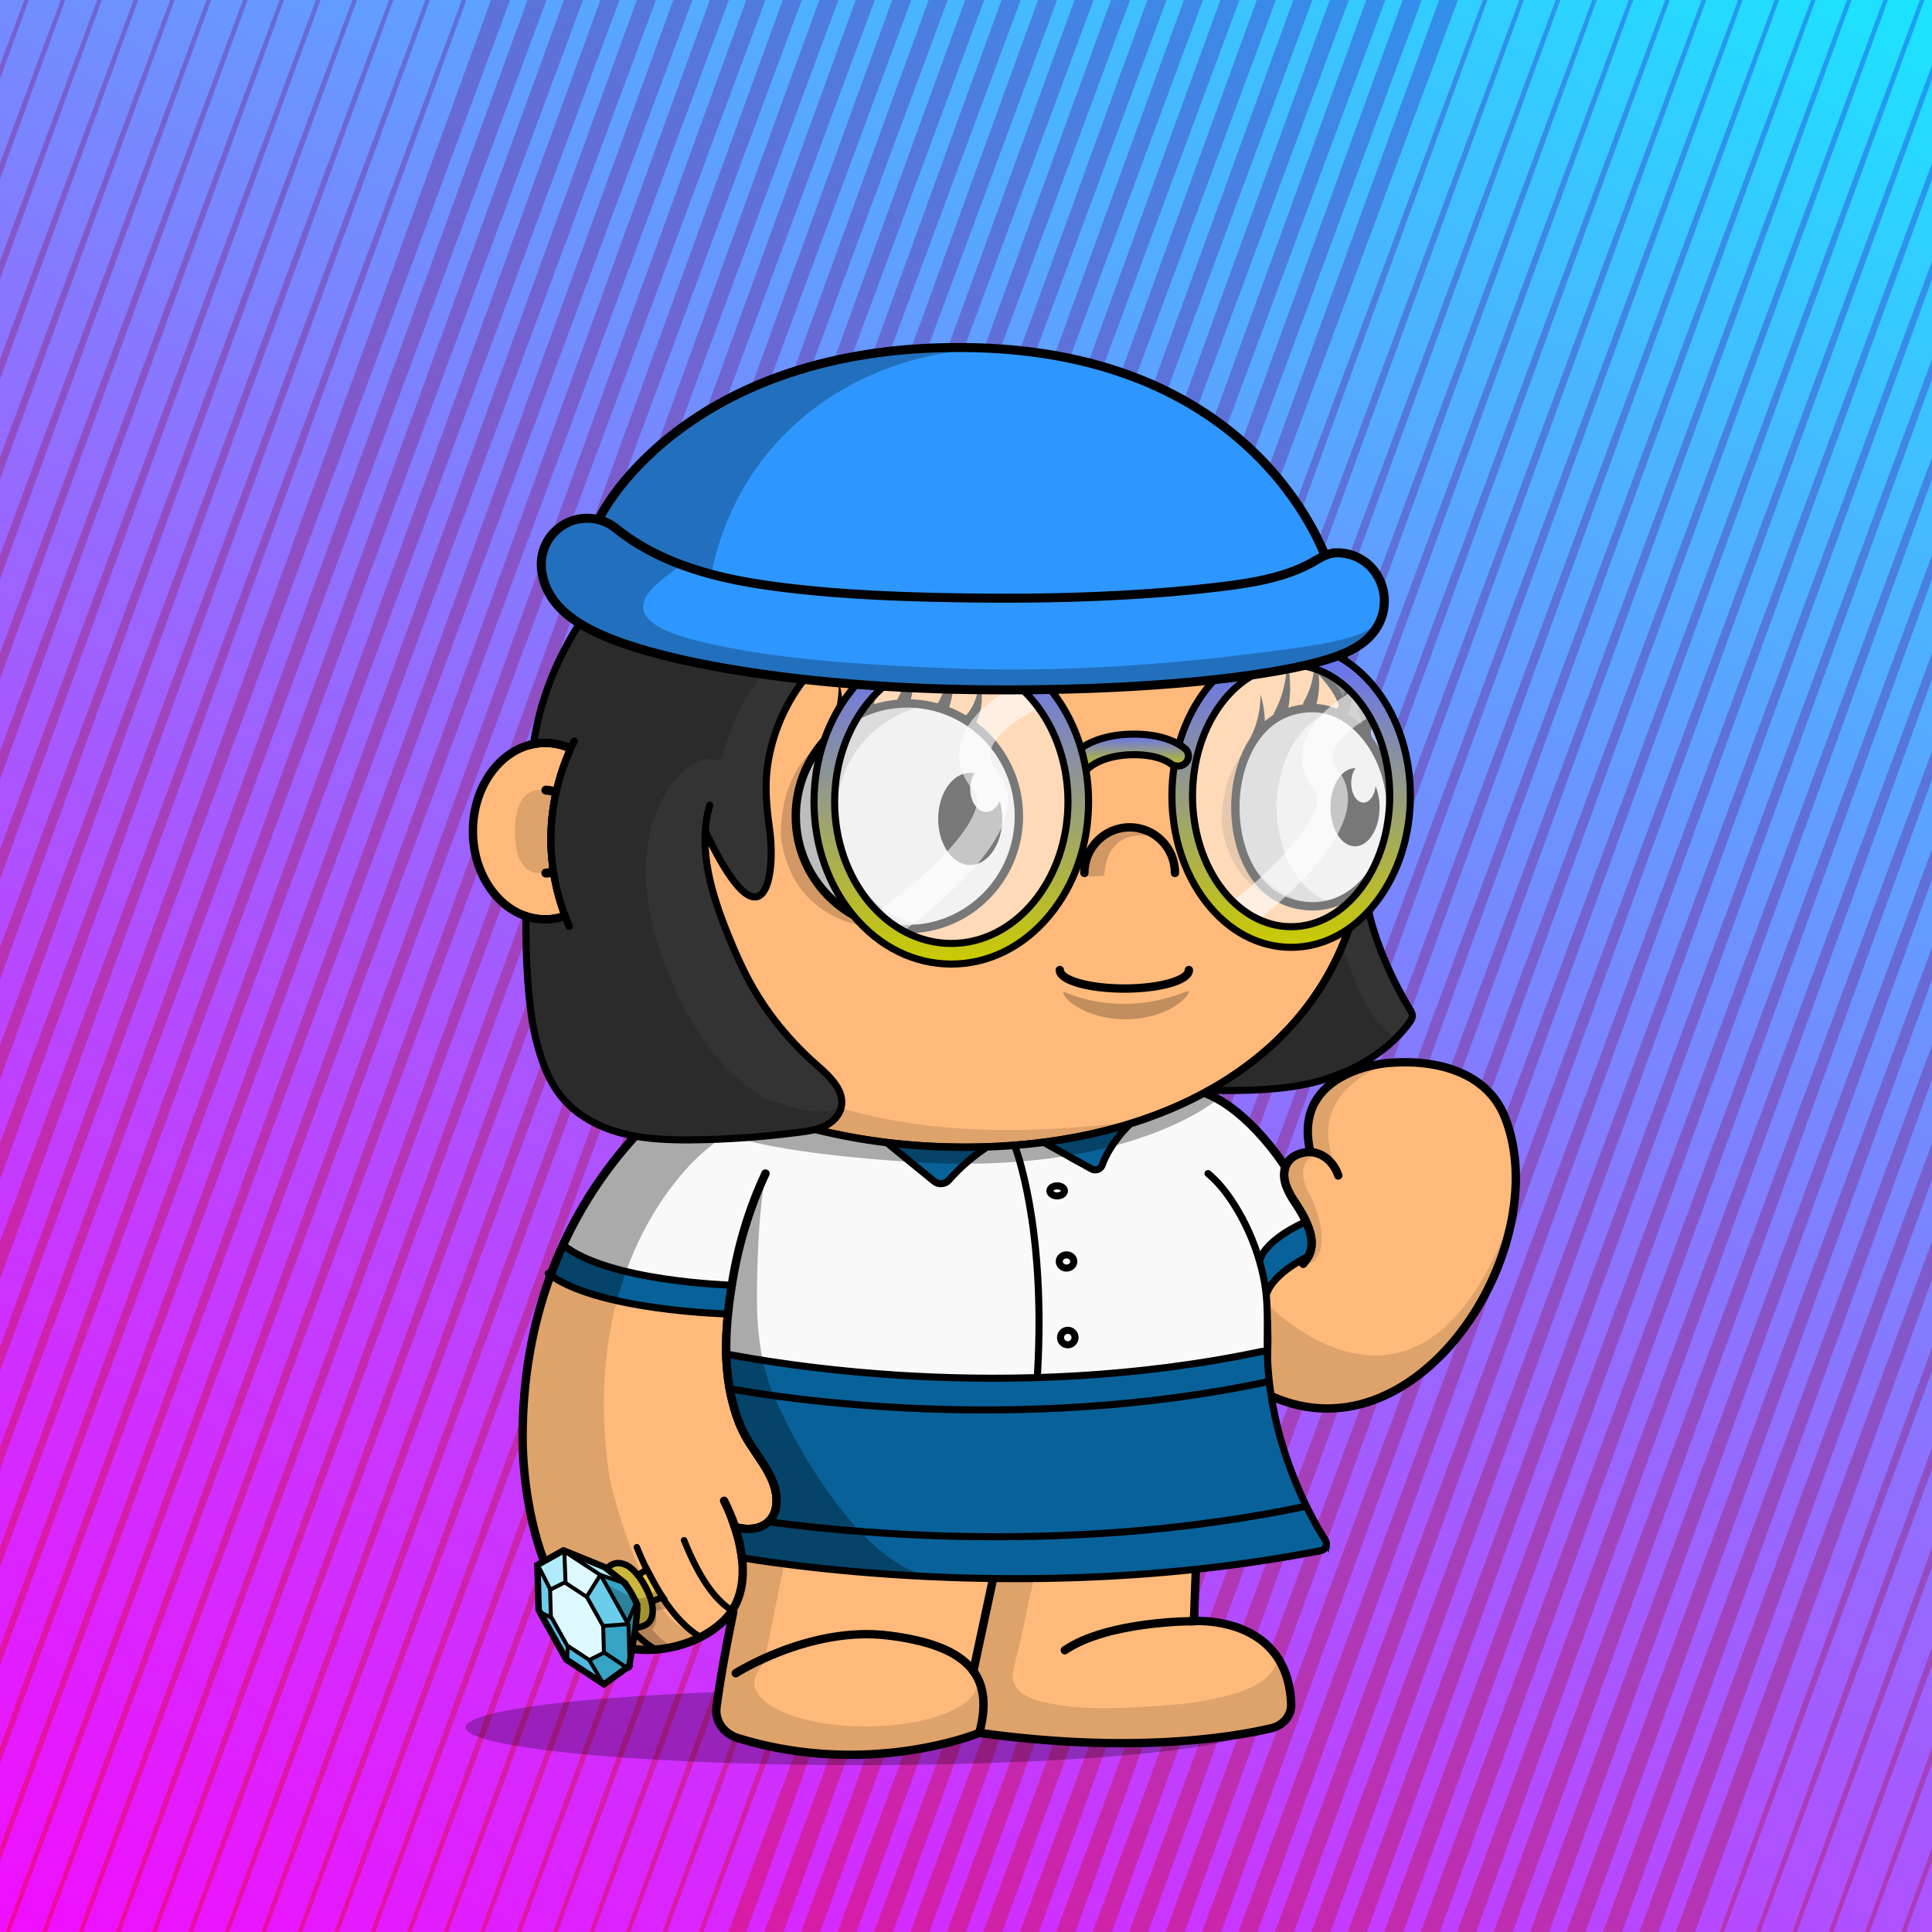 <svg xmlns="http://www.w3.org/2000/svg" xmlns:xlink="http://www.w3.org/1999/xlink" viewBox="0 0 3000 3000" width="100%" height="100%"><rect x="0" y="0" width="3000" height="3000" fill="#808080" stroke="none"/><defs><style>.cls-1-495{fill:url(#linear-gradient-495);}.cls-2-495{fill:url(#linear-gradient-2-495);}</style><linearGradient id="linear-gradient-495" x1="2776.78" y1="3649.69" x2="294.14" y2="-650.36" gradientTransform="matrix(-1, 0, 0, 1, 3035.81, 0)" gradientUnits="userSpaceOnUse"><stop offset="0" stop-color="#f0f"/><stop offset="0.09" stop-color="#f00fff"/><stop offset="0.28" stop-color="#c936ff"/><stop offset="0.53" stop-color="#8976ff"/><stop offset="0.83" stop-color="#3cf"/><stop offset="1" stop-color="aqua"/></linearGradient><linearGradient id="linear-gradient-2-495" x1="238.37" y1="3636.83" x2="2720.42" y2="-662.22" gradientUnits="userSpaceOnUse"><stop offset="0" stop-color="#ff0095"/><stop offset="0.09" stop-color="#f00a9b"/><stop offset="0.28" stop-color="#c926ac"/><stop offset="0.53" stop-color="#8953c6"/><stop offset="0.83" stop-color="#338fea"/><stop offset="1" stop-color="#00b3ff"/></linearGradient></defs><rect class="cls-1-495" y="-500.8" width="3000.71" height="4000.94"/><path class="cls-2-495" d="M2280.61-500.8h-33.35L790.46,3498.33l-.33.88h3.35L2277.4-492Zm-792.69,0h-33.35L0,3494.61v4.6H1.7L1484.71-492Zm113.25,0h-33.36L111,3498.33l-.33.88H114L1598-492Zm-169.87,0H1398L0,3334.62v12.21L1428.09-492Zm-226.48,0h-33.35L0,2713.27V2738L1201.61-492ZM1654.57-492l3.22-8.81h-33.36L167.63,3498.33l-.33.88h3.35L1654.57-492ZM1148.2-500.8h-33.35L0,2557.93v27.92L1145-492Zm226.48,0h-33.35L0,3179.29v15.35L1371.47-492Zm-56.62,0h-33.35L0,3023.94v18.5L1314.85-492Zm-56.62,0h-33.35L0,2868.61v21.64L1258.23-492Zm736.07,0h-33.36L507.35,3498.33l-.32.88h3.34L1994.3-492Zm113.24,0H2077.4L620.59,3498.33l-.33.88h3.36L2107.54-492Zm-396.34,0h-33.35L224.25,3498.33l-.33.88h3.35L1711.2-492Zm453,0H2134L677.21,3498.33l-.32.88h3.35L2164.16-492Zm56.62,0h-33.35L733.84,3498.33l-.33.88h3.35L2220.78-492Zm-169.86,0h-33.35L564,3498.33l-.33.88H567L2050.92-492Zm-283.1,0h-33.36L280.87,3498.33l-.33.88h3.35L1767.82-492Zm53.41,8.81,3.21-8.81h-33.36L337.49,3498.33l-.32.88h3.34L1824.44-492Zm116.45-8.81h-33.35L450.73,3498.33l-.33.88h3.35L1937.68-492Zm-56.62,0h-33.36L394.11,3498.33l-.33.88h3.35L1881.06-492Zm-339.73,0h-33.35L54.39,3498.33l-.33.88h3.35L1541.34-492Zm-1260.65,0h-3.35L0,253.39v24.82L283.56-499.92Zm-113.24,0H167.3L0-51v18.55L170.32-499.92Zm283.1,0H450.4L0,710v34.24L453.42-499.92Zm-56.62,0h-3.35L0,557.78v31.1L396.8-499.92Zm-56.62,0h-3.34L0,405.58v28L340.19-499.92Zm-113.24,0h-3.35L0,101.18v21.69L226.94-499.92ZM114-500.8h-3.35L0-203.21v15.4L113.7-499.92Zm864.34,0H961.66L975.13-492ZM0-500.8v4.57l1.7-4.57Zm57.41,0H54.06L0-355.41v12.18L57.08-499.92Zm977.55,0h-33.35L0,2247.26v34.19L1031.75-492Zm-184.86,0h-3.35L0,1775.35v56.23L849.77-499.92Zm-56.62,0h-3.35L0,1623.16v53.08L793.15-499.92Zm113.24,0h-3.35L0,1927.55v59.36L906.39-499.92Zm-396.35,0H507L0,862.17v37.39L510.05-499.92Zm451.29,0H945L0,2091.93v37.33L975.13-492Zm129.92,0h-33.35L0,2402.6v31.05L1088.37-492Zm-468,0h-3.36L0,1166.57v43.66L623.28-499.92Zm-56.62,0h-3.36L0,1014.37v40.52L566.67-499.92Zm169.86,0h-3.35L0,1471v49.94L736.53-499.92Zm-56.62,0h-3.35L0,1318.76v46.81L679.91-499.92Zm2035,4000h3.35L3000,2738v-24.77l-284.45,785.06Zm-511.29-2.2-10.08-6.6-3.21,8.8H2224l776-2133.64v-46.81L2193.85,3490.4Zm113.25,0-10.09-6.6-3.21,8.8h33.35l662.77-1823v-53.08L2307.09,3490.4Zm-56.63,0-10.08-6.6-3.21,8.8h33.35L3000,1520.9V1471L2250.47,3490.4Zm-169.86,0-10.08-6.6-3.21,8.8h33.35L3000,1054.89v-40.52l-919.39,2476Zm-56.62,0-10.08-6.6-3.21,8.8h33.35L3000,899.56V862.17L2024,3490.4Zm567.92,2.2h3.34L3000,2433.65V2402.6L2602.31,3498.33ZM2373.8,3497l-10.09-6.6-3.21,8.8h33.36L3000,1831.58v-56.23L2363.71,3490.4Zm171.56,2.2h3.35L3000,2281.45v-34.19L2545.69,3498.33Zm-56.62,0h3.35L3000,2129.26v-37.33l-510.93,1406.4Zm-54.95,0h16.69L3000,1986.91v-59.36L2420.33,3490.4Zm-286.48-2.2-10.08-6.6-3.21,8.8h33.35l832.63-2289v-43.66L2137.23,3490.4Zm-568.57-1.56-7.71-5-3.22,8.8h33.36L3000-343.14v-12.27L1571,3490.4Zm60.41,2.48-11.5-7.52-3.22,8.8h33.36L3000-187.81v-15.4L1627.65,3490.4ZM2998.33-500.8,1514.4,3490.41l-3.21,8.8h33.35L3000-496.23v-4.57ZM1694.35,3497l-10.09-6.6-3.2,8.8h33.35L3000-32.46V-51L1684.26,3490.4Zm54.25-1.56-7.72-5-3.21,8.8H1771L3000,122.87V101.18L1740.88,3490.4Zm169.86,0-7.71-5-3.21,8.8h33.35L3000,588.88v-31.1L1910.75,3490.4Zm-54.25,1.56-10.08-6.6-3.22,8.8h33.36L3000,433.55v-28L1854.13,3490.4Zm113.24,0-10.08-6.6-3.22,8.8h33.36L3000,744.21V710L1967.37,3490.4Zm-168.44.92-11.5-7.52-3.22,8.8h33.36L3000,278.21V253.39l-1202.49,3237Zm1076.07,1.28h1.68l-1.35-.88Zm-226.48,0H2662L3000,2585.85v-27.92l-341.07,940.4ZM2605-499.92l.32-.88H2602L1118.06,3490.41l-3.21,8.8h33.35L2605-499.92Zm226.8-.88h-3.34L1344.54,3490.41l-3.21,8.8h33.35L2831.49-499.92Zm-56.62,0h-3.34L1287.92,3490.41l-3.21,8.8h33.35L2774.87-499.92Zm-226.48,0h-3.35L1061.44,3490.41l-3.21,8.8h33.35L2548.38-499.92Zm169.86,0h-3.35L1231.3,3490.41l-3.21,8.8h33.35L2718.24-499.92Zm-324.71,0H2360.5L903.7,3498.33l-.33.88h3.35L2390.64-492ZM945,3499.21h16.67l-13.46-8.8Zm1547.1-4000h-3.35L1004.82,3490.41l-3.21,8.8H1035L2491.76-499.92ZM2447.26-492l3.22-8.81h-16.69l9.93,6.5-9.93-6.5h-16.7L1597.57,1748,948.21,3490.41l13.45,8.8h16.71L1608,1759.59,2447.26-492ZM2662-500.8h-3.35L1174.68,3490.41l-3.21,8.8h33.35L2661.63-499.92Zm-324.72,0h-33.35L847.07,3498.33l-.32.88h3.35L2334-492Zm551.21,0h-3.36L1401.16,3490.41l-3.21,8.8h33.35L2888.11-499.92Zm-1.68,4000h1.68L3000,3194.64v-15.35l-114.59,319Zm-114.91,0h3.34l224.81-609v-21.64l-227.83,629.72Zm56.62,0h3.34L3000,3042.44v-18.5l-171.21,474.39Zm116.58-4000h-3.34L1457.78,3490.41l-3.21,8.8h33.35L2944.73-499.92Zm-528,4000h16.7l-13.46-8.8Zm524.62,0h3.34L3000,3346.83v-12.21l-58,163.71Z"/><defs><style>.cls-1-51{opacity:0.27;}.cls-2-51{fill:#ffba7b;}.cls-3-51{opacity:0.13;}.cls-4-51,.cls-5-51{fill:none;stroke:#000;stroke-linecap:round;stroke-miterlimit:10;}.cls-4-51{stroke-width:13px;}.cls-5-51{stroke-width:14px;}</style></defs><g id="body_ground_shadwo-51" data-name="body ground shadwo"><ellipse class="cls-1-51" cx="1334.82" cy="2682.24" rx="612.02" ry="58.67"/></g><g id="body_color_copy_9" data-name="body color copy 9"><path class="cls-2-51" d="M1075.21,1684.92l-86.3,76.44-81.19,108.46-57.17,122.51-32.25,136.1-6.75,96.68,6.35,91.23L835,2395.21l31.39,75.86,38.09,50.13,47.54,31,78.62,9.8,53.8-18.18,39.91-27.63,14.26-12.89-9.88,50-15.22,91.24,2.66,29.33,13.85,17,51.09,17.73,78.1,16.35h75.62l66.58-5.32,48.93-8.42,52-13.82,24.82-6.52,41.94,6.07,126.13,9.16,99.75-.28,77.23-5.54,66.85-9.41,35-7.15,26.94-20.17,3.93-17.17-4.13-32.14-26.1-52.19-43.66-30.74-77-13.9,10.76-205.51s11.6-13.31,15.48-16.39,47-58.42,47-58.42l25-55.24,10.56-19.26,31.14,13.27,62.08,11.3,70.55-7.08,44-23.38,49.3-35.46,42.09-44.1,45.13-60.73,24.32-63.88,17.23-65.23,5.15-65.54-6.61-53.5-17.62-48.7-32.84-34.56-44.43-25.16-50.48-7-43.5-2.38-47.62,10.35-47.78,27.42L2036,1718.43l-4.92,39.57,4.92,33.29-26.16,5.63-11.5,8.85-4.35,6.33-38.65-58.25-40.72-31.51-40.6-26.81,31.43-17.16,63.7-49.54,45.12-49.55L2062,1514.7l25.66-53.08,19.46-60.16,47.28-90s-6.51-18.75-5.14-20.18c33.93-35.57-20.07-147.78-20.07-147.78l-42.42-40.22-26.54-55.74-22.12-48.66-38.92-53.08-40.7-42.47-35.39-32.73-84.93-62.81-67.24-33.62-70.78-27.43-73.43-21.23L1533,712.27l-76.08-3.54-109.71,10.61-100.85,26.55-81.4,33.62-67.24,37.15-77,58.39L963.2,934.33l-61.93,81.39-29.2,69-23.37,63.1-6.32,5.84L794.78,1169l-33.87,33-22.55,52v62.59l15.25,50.65L781,1405l52.34,22.55,25.51,2.22,26.54,65.47,44.24,61.93,38.93,41.58,61.93,50.43,47.77,29.19Z"/></g><g id="body_shadow" data-name="body shadow"><g class="cls-3-51"><path d="M1094.33,1787.19s-201.47,157.92-147.5,509.15c0,0,56.62,258.34,152.17,239.76l-45.17,19.08L987.54,2562l-45-14-53-42.94L852,2442.22s-19.3-58-20-60.58-15.21-73-15.21-73l-4.07-66,3.05-93.58,14.8-87.89,24.13-80.54,29.56-68.17,35.67-59,31.53-47.85,30.94-37.14,43.33-39.74,34.35-32.8,20.29-14.44-27.3-18.43-64-47.48-59.57-58.39-27.71-38.8-42.45-63.51-.62-25.09,42.47-18.58,35.39-38s89.35,468.89,829,367.15c13.61-1.87-115.08,25.45-101.63,22.66l90.13-18.72,59.92-21.23,59.94-27.48,16.88,11.15s-138.51,121.21-481.78,97.32S1157.34,1736.76,1094.33,1787.19Z"/><path d="M887.11,1291.31c0,35.64-22.14,64.54-49.45,64.54s-38.13-28.59-38.13-64.23,10.82-64.85,38.13-64.85S887.11,1255.67,887.11,1291.31Z"/><path d="M1573.17,2594.76c5-22.44,11.15-45.09,15.5-66,9.65-46.4,21-93.08,27.47-140,1.38-10.09,10.82-41.24-4.4-41.86a345.39,345.39,0,0,0-47.38,1.36l-45,207c-2.76,12.73-5.54,25.71-4.26,38.67,1.7,17.12,10.15,32.84,11.64,50,1.1,12.68-9.17,31.37,0,42.38,4.14,5,11.17,6.24,17.6,7.11,54.93,7.46,110,10.25,165.29,12.64h.92l112.2-1.68a17.54,17.54,0,0,0,1.77-.12l105.39-13.38,40.32-6.53a15.92,15.92,0,0,0,7-3l13.67-10.24c19.81-14.84,7.66-38.52,6.72-57.27l-8.71-23.49-9.17-10c5.94,6.46-12.78,24.53-16.48,27.49-13.29,10.63-30,17-46.12,22-49.56,15.11-100.57,18.33-151.92,21.17-41.23,2.29-82.9,2.88-123.77-3.88-14.26-2.36-29.29-5.19-42.53-11.13C1581.78,2628.28,1568.73,2614.52,1573.17,2594.76Z"/><path d="M1964,2021.1s239.6,257.11,382-130.4l-20.31,76.86L2277.13,2057l-57.28,64.14-72.94,47.35-81.48,18.63-48.89-5-53.72-19.66v-31.7l5.41-52.55Z"/><path d="M2047.55,1791.7s-47.47,7.88-9.43,71.58c0,0,38.93,88.47-12.38,101.74,0,0,7.07-21.24,8.84-23s-1-30.6-1-30.6l-15.51-33.06s-18.7-31.29-20.56-36,4.37-40.57,4.37-40.57l22.84-10.07,20.1-2.71Z"/><path d="M2158.44,1650.06s-139.78,42.47-82.27,165.44l-16.53-15s-22.62-9.72-24.28-13.26-4.87-29.41-4.59-31.07,5.2-35,5.2-35l19.58-28,29.33-21.85Z"/><path d="M910.12,1177.54s78.74-358.22,369.81-437l-115,38.93-81,47.6-83.15,68.5-73.31,85.71-52.94,78.26-27.88,94,40.48,9.18Z"/><path d="M1527.19,2638.53,1517,2606.15a27.42,27.42,0,0,1,.89,6.92c0,37.38-77.63,67.68-173.4,67.68s-173.4-30.3-173.4-67.68c0-10.07,8.47-24.59,18.57-33.18l1.72-5.79a2.09,2.09,0,0,1-2.82-2.32L1229,2372.66a44.63,44.63,0,0,1,51.53-35c28.26,5,69.15,9.6,119.68,9.6-108.73,0-195.06-106.63-211.45-199.06-8.65-48.77-14.07-95.19-13.38-144.66.75-52.56,2.46-108.52,10.89-166.33a2.09,2.09,0,0,0-4-1.14c-22.2,50.76-92.27,233.07-29,385.72a1.4,1.4,0,0,0,.15.3l43,70.9a2.56,2.56,0,0,1,.24.56l4.42,17a62.9,62.9,0,0,1-1.35,36.2l-4.83,14.12a2.11,2.11,0,0,1-1.14,1.24l-26.61,11.66a2.06,2.06,0,0,1-1.07.16l-21.94-2.52a2.1,2.1,0,0,0-2.27,2.61l7.71,29.28a1.59,1.59,0,0,1,.06.38l3.63,49.69a2.11,2.11,0,0,1-.08.75l-14.6,49.1-.06.26-24.2,149.68a2.1,2.1,0,0,0,0,.79l6,26.41a2.08,2.08,0,0,0,1.18,1.45l59.31,26.68a2,2,0,0,0,.49.15l69,12.26.26,0,84.09,4h.26l60.19-4.53.24,0,83.39-16a1.05,1.05,0,0,0,.24-.06l40.42-13a2.09,2.09,0,0,0,1.43-1.73l6.33-50.94"/><path d="M1918.06,2248.79s-59.53,81.86-149.77,94c0,0,23,15,91.12-2.65l4.42-20.35,8.85-16.81,10.48-10.21"/></g></g><g id="Base_Body_V3" data-name="Base Body V3"><path class="cls-4-51" d="M1124.34,2330.45s65.27,121.25,0,185.71c-26,25.66-63.7,40.75-100.54,44.76-169.74,18.5-211.9-213.21-212.25-327.21-1.19-384.43,268.87-552.24,268.87-552.24"/><path class="cls-4-51" d="M1188.61,1822.33c-25.84,55.2-43,113.78-52.34,173.17-9.26,58.83-13.91,121.32.77,179.71,4.69,18.63,10.62,36.6,19.91,53.7,18.31,33.72,51.4,65.64,48.8,105.78-2.14,33.08-31.85,46-64.61,36.29"/><path class="cls-4-51" d="M1875.87,1822.33s102.57,98.45,91,287.14c0,0-3.62,117-95.28,193.58a25.6,25.6,0,0,0-9.21,18.23c-1.49,27.45-5.31,101.95-8.34,196,0,0,145.74-10.32,150.89,129,.65,17.51-12.29,33-30.87,37.34-61.79,14.38-217.56,40-453.39,7.15,0,0-171.42,71-375.08,8-21.91-6.79-35.72-26.6-33-47.6,3.64-28.11,11-75.14,26-147.9"/><path class="cls-4-51" d="M1142.45,2598.2s115.4-73.83,237.21-58.6,165.4,61,141,151.19"/><path class="cls-4-51" d="M1854.07,2517.33s-133.35-.74-200.62,45.13"/><line class="cls-4-51" x1="1511.37" y1="2594.76" x2="1564.29" y2="2347.39"/><path class="cls-4-51" d="M1962.82,2162.51c234.13,119.66,454.59-224.88,374-427.73-28.07-70.68-107.32-90.8-182.53-84.12,0,0-145.76,11-120.63,133.23"/><path class="cls-4-51" d="M2078,1825.24c-8.17-25.5-34.33-44.87-63.48-32.33-21.57,9.27-24.07,30.78-17,49.43a121.09,121.09,0,0,0,13,24.25c40.21,59.72,25.13,80.86,13.07,95.56"/><path class="cls-4-51" d="M1994,1809.24s-53-83.28-120-110.78"/><path class="cls-4-51" d="M910.12,1403.57c-18.06,15.13-39.93,24-63.49,24-62,0-112.3-61.34-112.3-137s50.28-137,112.3-137c23.56,0,45.43,8.85,63.49,24"/><path class="cls-5-51" d="M847.68,1226.92c24.22,0,43.86,28.83,43.86,64.39s-19.64,64.39-43.86,64.39"/><path d="M2129.2,1143.53a144,144,0,0,0-31.17-30.72,536.58,536.58,0,0,0-23-56.35c-32.82-68.83-79.79-130.63-139.61-183.69s-129.34-94.63-206.81-123.7c-80.17-30.08-165.32-45.33-253.08-45.33a723.09,723.09,0,0,0-219.4,33.67,674.64,674.64,0,0,0-187.55,93.24c-56,39.93-104,87.44-142.51,141.21-39.24,54.78-67.57,114.53-84.18,177.58a5.75,5.75,0,0,0,11.12,2.93c16.26-61.69,44-120.17,82.41-173.82,37.78-52.73,84.83-99.34,139.84-138.54a663,663,0,0,1,184.36-91.64,711.53,711.53,0,0,1,215.91-33.13c86.38,0,170.17,15,249,44.6,76.14,28.57,144.52,69.46,203.22,121.54s104.7,112.6,136.85,180a522.14,522.14,0,0,1,24.57,61.08c1.7,1.17,3.39,2.41,5.06,3.7.85.67,1.71,1.35,2.55,2l.54.43c.91.76,1.82,1.54,2.72,2.34l.82.73c.88.79,1.76,1.59,2.63,2.42.22.2.43.42.65.63a141.8,141.8,0,0,1,14.69,16.6c21.6,28.51,34,65.55,34,101.63,0,40.38-11.31,77.31-31.91,104.43h0c-.65.86-1.31,1.7-2,2.53-.89,1.11-1.79,2.18-2.69,3.24l-1,1.09c-.6.69-1.2,1.36-1.81,2-.38.42-.77.83-1.16,1.25-.57.6-1.14,1.19-1.72,1.78-.39.4-.78.81-1.18,1.2-.91.9-1.83,1.8-2.76,2.66-20,109.66-76.83,202.64-167.34,272.26-54.72,42.09-120.47,74.65-195.41,96.79s-157.82,33.42-245.91,33.42c-73.58,0-145.3-7.85-213.16-23.33S1154,1714,1098,1684.31c-117.39-62.14-199.49-151.36-237.44-258a5.75,5.75,0,0,0-10.83,3.85c38.92,109.43,122.91,200.84,242.89,264.35,56.87,30.1,120.69,53.35,189.67,69.09,68.7,15.67,141.28,23.62,215.72,23.62,89.2,0,173-11.4,249.17-33.89,76.31-22.54,143.31-55.75,199.16-98.7,91.16-70.12,149-163.31,170.49-273.08a136.34,136.34,0,0,0,12.27-13.43c23.68-29.62,36.73-70.49,36.73-115.08C2165.83,1214.15,2152.48,1174.25,2129.2,1143.53Z"/></g><defs><style>.cls-1-144{fill:#8cc9ff;}.cls-2-144{fill:#086299;}.cls-3-144{fill:#f9f9f9;}.cls-4-144{opacity:0.32;}.cls-5-144,.cls-6-144,.cls-7-144{fill:none;}.cls-5-144,.cls-6-144{stroke:#000;stroke-linecap:round;stroke-miterlimit:10;}.cls-5-144{stroke-width:13px;}.cls-6-144{stroke-width:11px;}</style></defs><path class="cls-1-144" d="M1030.44,1649.18l7.67,4.68q-5.37-3.66-10.78-7.22Z"/><path class="cls-2-144" d="M1458,1838c6,4,13-4,18-8,18.66-16.47,36.42-33.54,54.27-50.38-39.46.32-79,3.4-119.27-.62-9.41-1-18.8-2.25-28.18-3.66C1403.71,1800.76,1428.76,1820.64,1458,1838Z"/><path class="cls-2-144" d="M1715,1799c11.3-18.07,20.36-37.42,31.51-54.81l-2.51.81a684.53,684.53,0,0,1-122.75,27.94c25.23,20.19,52.43,44.06,84.75,44.06C1712,1817,1712,1806,1715,1799Z"/><path class="cls-2-144" d="M877.43,1934.74,856.32,1980c15.27,7.56,30.52,15,46.68,21,70,26,143,29,217,37,3,0,5.5,1.73,8.26,2.56,3.08-13.85,2.5-29.14,4.74-42.56C1045.93,1990.43,951.7,1983.74,877.43,1934.74Z"/><path class="cls-2-144" d="M1956,1951c0,20.11,6.69,37.61,16.43,53.65.19-.88.37-1.77.57-2.65,4-23,30-34,51-49,17-12,15-38,5-56l-1.49-2.61C2000,1906,1976.94,1929.22,1956,1951Z"/><path class="cls-2-144" d="M1686,2185c96.93-3,189.87-19,286.79-42.95a463.17,463.17,0,0,1-6-47.56c-98.84,21.73-192.48,37.66-290.76,41.51-99,4-198,0-297-4-78-3-153-15-232-27-7-1.4-14.49-1.83-21.44-4.36a273,273,0,0,0,8,55.06C1316.34,2184.64,1501.62,2190.7,1686,2185Z"/><path class="cls-2-144" d="M1978,2348a507.43,507.43,0,0,0,51-11c-3-4.77-5-8-5-8l-22.18-53.76-20.43-57.18-3.15-49q-3-13.59-5.41-27C1875.87,2166,1782.93,2182,1686,2185c-184.38,5.7-369.66-.36-552.41-29.3,11.77,47.53,35.06,93.44,62.41,135.3,15.39,23.54,16.85,55.29-4.55,73,117.09,13.35,232.35,20.09,348.55,22C1687,2388,1829,2373,1978,2348Z"/><path class="cls-2-144" d="M2049.76,2378.12c2.85-2.26-12.47-27.78-20.76-41.1a507.43,507.43,0,0,1-51,11c-149,25-291,40-438,38-116.2-1.95-231.46-8.69-348.55-22a48.32,48.32,0,0,1-7.45,5c-14,8-30,4-45,5a138.28,138.28,0,0,1,10.5,44.15A108.43,108.43,0,0,0,1161,2420c96,11,188,23,283,28,137.93,6.67,277,5.63,414.22-10l208.46-33.27S2045.88,2381.2,2049.76,2378.12Z"/><path class="cls-3-144" d="M1128.26,2040.56a9.52,9.52,0,0,0,2.74.44,226,226,0,0,0-5.44,59.64c7,2.53,14.44,3,21.44,4.36,79,12,154,24,232,27,99,4,198,8,297,4,98.28-3.85,191.92-19.78,290.76-41.51-2.14-30.07-.76-59.83,5.67-89.84-9.74-16-16.43-33.54-16.43-53.65,20.94-21.78,44-45,71.51-56.61-14.34-24.77-37.21-55.58-32.61-83.65l-.94,1.36-38.65-58.25-40.72-31.51-37.83-25c-10.85,4.45-21.76,9-32.76,13.64-31.21,13.65-64.32,22.56-97.49,33.19-11.15,17.39-20.21,36.74-31.51,54.81-3,7-3,18-9,18-32.32,0-59.52-23.87-84.75-44.06-25.8,3.49-51.75,5.63-78,6.67,5.24.06,10.48.18,15.71.39-5.23-.21-10.47-.33-15.71-.39-3.76.15-7.52.29-11.29.39,3.77-.1,7.53-.24,11.29-.39q-6.51-.06-13,0c-17.85,16.84-35.61,33.91-54.27,50.38-5,4-12,12-18,8-29.24-17.36-54.29-37.24-75.18-62.66-55.44-8.34-110.57-22.94-167-35.77-40-9-71.8-22.57-108.8-40.57-10.06-4.65-21.32-9.3-31-15.8l-.79,1.72-86.3,76.44-81.19,108.46-30.29,64.92c74.27,49,168.5,55.69,255.57,63.26C1130.76,2011.42,1131.34,2026.71,1128.26,2040.56Z"/><path class="cls-4-144" d="M1765.63,1740.3l-.62.08-3.4,1.21C1766.13,1740.51,1768,1740,1765.63,1740.3Z"/><path class="cls-4-144" d="M1870.56,1697.1l3.64-1.43-.21-.14Z"/><path class="cls-4-144" d="M1874.2,1695.67l-3.64,1.43L1814.05,1723l-19.4,6.87c-124.86,54.28-261.56,55.58-394.65,45.12-56-5-110-20-168-30-56.11-10.64-101.93-39.06-152.84-62.64l-19,13.55-34.35,32.8-43.33,39.74-30.94,37.14L920,1853.44l-35.67,59-29.1,67.1c30.8,21.17,66.3,35.87,102.22,41.92,42.14-160,136.9-234.28,136.9-234.28,63-50.43-28.5-7.08,314.76,16.81s481.78-97.32,481.78-97.32Z"/><path class="cls-4-144" d="M1263.86,2434.08c26,2.77,38.13,2,62,6.19,28.26,5-14.14-2.13,126.7,8.35-108.43-8.07-223.17-207.55-256.34-295.36-17.09-45.24-21.47-100.3-20.78-149.77.75-52.56,2.46-108.52,10.89-166.33a2.09,2.09,0,0,0-4-1.14c-22.2,50.76-92.27,233.07-29,385.72a1.4,1.4,0,0,0,.15.3l43,70.9a2.56,2.56,0,0,1,.24.56l4.42,17a62.9,62.9,0,0,1-1.35,36.2l-4.83,14.12a2.11,2.11,0,0,1-1.14,1.24l-26.61,11.66a2.06,2.06,0,0,1-1.07.16l-21.94-2.52a2.1,2.1,0,0,0-2.27,2.61l7.71,29.28a1.59,1.59,0,0,1,.06.38L1151,2421c22.07,3,44.14,6.1,66.37,9.22Z"/><path class="cls-5-144" d="M853.86,1983c75.72-207.83,226.56-301.56,226.56-301.56"/><path class="cls-5-144" d="M1136.37,2357.57c6.34,16.56,13.33,39.11,15.93,63.06"/><path class="cls-5-144" d="M1188.61,1822.33c-25.84,55.2-43,113.78-52.34,173.17-9.26,58.83-13.91,121.32.77,179.71,4.69,18.63,10.62,36.6,19.91,53.7,18.31,33.72,51.4,65.64,48.8,105.78-2.14,33.08-31.85,46-64.61,36.29"/><path class="cls-6-144" d="M1875.87,1822.33c20.49,17,36.6,40.3,49.54,63.23a338.74,338.74,0,0,1,37.6,103c6.84,36,4.37,71,4.84,107.29.84,64,14.33,127.44,36.82,187.23,14.17,37.67,31.77,74.35,53.28,108.42l.08.13a10.65,10.65,0,0,1-6.94,16.15c-404.4,78.9-781.46,30.08-895.58,11.68"/><path class="cls-5-144" d="M2002.09,1801.52c-9.82,10.85-10,26.66-4.58,40.82a121.09,121.09,0,0,0,13,24.25c40.21,59.72,25.13,80.86,13.07,95.56"/><path class="cls-5-144" d="M1994,1809.24s-53-83.28-120-110.78"/><path d="M1872.62,1689.09c-39,21.61-82.09,39.41-128.7,53.18-75.08,22.17-157.82,33.42-245.91,33.42-73.58,0-145.3-7.85-213.16-23.33S1154,1714,1098,1684.31q-12-6.33-23.43-13c-3.33,2.38-6.6,4.88-9.8,7.56q13.59,8.07,27.85,15.65c56.87,30.1,120.69,53.35,189.67,69.09,68.7,15.67,141.28,23.62,215.72,23.62,89.2,0,173-11.4,249.17-33.89,50.46-14.91,96.85-34.48,138.64-58.45C1881.68,1692.49,1877.6,1689.62,1872.62,1689.09Z"/><path class="cls-7-144" d="M1129.19,2128.3l13.26,3s393.84,82.19,818.57-7.83"/><path class="cls-6-144" d="M1137.21,1995.7s-192.63-5.23-263.24-62.76"/><path class="cls-6-144" d="M1128.89,2040.29s-203.13-5.23-277.58-62.75"/><path class="cls-6-144" d="M1199.09,2363.83c157.25,20.74,482.51,47.05,825.63-24.26"/><path class="cls-6-144" d="M1129.19,2102.74c66,12.31,431.92,80.24,831.83-4.52"/><path class="cls-6-144" d="M1134.12,2156.6c77.9,14.14,443.57,71.82,834.45-11"/><path class="cls-6-144" d="M1575.47,1778.87s49,120.92,35.61,353.63"/><path class="cls-6-144" d="M2026.08,1897.91s-59.17,24.78-70,59"/><path class="cls-6-144" d="M2033.11,1950.1s-56.55,25.52-66.94,60.76"/><path class="cls-6-144" d="M1754.63,1745.38s-30.6,28.77-43,63.36a11.76,11.76,0,0,1-16.79,6.29l-72.65-40.36"/><path class="cls-6-144" d="M1528.73,1783.83s-26.72,16.47-55.46,48.67a16.53,16.53,0,0,1-22.77,1.77l-72.34-59"/><ellipse class="cls-6-144" cx="1641.56" cy="1849.18" rx="11.27" ry="7.79"/><circle class="cls-6-144" cx="1658.06" cy="2076.94" r="11.27"/><ellipse class="cls-6-144" cx="1656.1" cy="1958.81" rx="11.27" ry="10.27"/><defs><style>.cls-1-370{fill:#fadf8c;}.cls-2-370,.cls-5-370{fill:none;stroke:#000;stroke-linecap:round;stroke-miterlimit:10;}.cls-2-370{stroke-width:11px;}.cls-3-370{fill:#333;}.cls-4-370{opacity:0.15;}.cls-5-370{stroke-width:13px;}</style></defs><path class="cls-1-370" d="M1510.13,689.91c14.21,7.3,27.62,16.32,41.87,24.09,47,27,92,59,106,110,9.64,33.56-1.11,59.38-21.39,80.68,11.94,16.87,24.54,34.32,24.54,34.32,13.07,9.72,24.47,13.41,53.8-1.45,52.89-26.8,118.53-20.45,175.08-2.32s108.36,50.59,148.09,93.47c30.52,33,41.24,47.36,51.19,77l.85,9.71,34,28.68C2077,856.9,1783.49,660.36,1510.13,689.91Z"/><path class="cls-2-370" d="M891.54,1151c-45.37,92.21-48.07,194-7.64,287.34"/><path class="cls-3-370" d="M2124.17,1144.09c-50.62-308.37-385.32-512.24-674.08-443.91,0,0,165.57,171.3,165.57,173.56S1661.15,939,1661.15,939c13.07,9.72,24.47,13.41,53.8-1.45,52.89-26.8,118.53-20.45,175.08-2.32s108.36,50.59,148.09,93.47c30.52,33,41.24,47.36,51.19,77l.85,9.71Z"/><path class="cls-4-370" d="M1658,824c-14-51-59-83-106-110-14.25-7.77-27.66-16.79-41.87-24.09a489.37,489.37,0,0,0-60,10.27s165.57,171.3,165.57,173.56c0,1.07,10.21,15.77,20.95,30.94C1656.89,883.38,1667.64,857.56,1658,824Z"/><path class="cls-3-370" d="M1878.36,1693.32c55.83.34,117.89.21,171.57-15.21s104.83-44.74,138.18-89.73c2.44-3.29,4.88-7,4.9-11.05,0-3.84-2.09-7.32-4.1-10.59-31.76-51.73-65-129-69.82-189.59l-9.57,11.56s-19.32,65.6-20.21,67.86-31.81,65.6-31.81,65.6l-57.3,76.15-78.29,68.61-46.68,26.47"/><path class="cls-3-370" d="M1665.36,926l.24-.91c.12-.44.25-.88.36-1.32s.17-.7.26-1.06.2-.79.29-1.18l.24-1.11c.08-.38.17-.76.25-1.13s.15-.83.23-1.24.13-.67.19-1,.15-.87.22-1.3.11-.64.16-1,.13-.91.19-1.37l.12-.88c.06-.48.11-1,.17-1.44l.09-.82c.05-.5.09-1,.14-1.5l.06-.76c0-.51.08-1,.11-1.55,0-.23,0-.47,0-.71,0-.54,0-1.08.07-1.63l0-.62q0-.84,0-1.68c0-.2,0-.39,0-.59,0-.57,0-1.15,0-1.72V899c0-.6,0-1.19,0-1.79,0-.16,0-.31,0-.46,0-.62-.06-1.23-.09-1.85,0-.14,0-.28,0-.41,0-.64-.08-1.27-.13-1.9l0-.36c0-.64-.11-1.28-.17-1.93l0-.33c-.07-.66-.15-1.33-.23-2l0-.26c-.08-.68-.17-1.35-.27-2l0-.24c-.1-.68-.2-1.37-.31-2.06l0-.19c-.12-.7-.24-1.4-.37-2.09l0-.15c-.13-.72-.27-1.43-.41-2.14,0,0,0-.07,0-.1-.15-.72-.3-1.44-.46-2.16l0-.09q-.24-1.08-.51-2.16v-.07c-.18-.73-.37-1.46-.56-2.19v0c-.19-.74-.39-1.48-.6-2.21v0c-.2-.74-.42-1.48-.64-2.22h0c-.22-.74-.45-1.48-.69-2.21h0c-.47-1.47-1-2.94-1.49-4.41h0c-8.73-24.5-24.44-47.62-42.25-66.56C1561.68,733,1479.18,696,1395.25,693.8c-49-1.28-97.64,8.76-144.52,23.05-104,31.7-202.47,85.4-279.4,162.59-73.84,74.11-127,170.57-142.68,274.12L866,1151l23.12,9.55-15.59,38.7-16.08,61.33,1,84.44,18.1,62.33,2,11.06-18,7.91-43.87,1.27c-.78,51.11,2.75,133.36,14.69,183,8.11,33.72,19.57,67.63,41.79,94.18,23.23,27.77,56.77,45.43,91.67,54.7s71.38,10.74,107.49,10.51c56.44-.36,112.81-4.74,168.81-11.83,13.29-1.69,26.81-3.59,38.94-9.31s22.87-15.91,26-29c6.24-25.81-17.37-48.06-37.3-65.51-41.45-36.32-77.16-79.45-103.77-127.81-12.88-23.39-23.6-47.91-33.67-72.64-21.16-51.93-39.72-108.36-36.2-163.33,89.47,188.63,110.58,73,99.76-4-4.53-32.25-7.63-65.07-3-97.54A284.11,284.11,0,0,1,1266,1034.86c43.19-45.68,101.18-76.11,162.48-89a313.52,313.52,0,0,1,94.91-5.29c18.25,1.75,36.44,4.42,54.67,6.56h0l6.57.74.81.09,6,.61,1.34.13c1.85.18,3.69.34,5.54.49l1.73.15c1.74.14,3.48.26,5.22.38l2,.14c1.66.1,3.32.18,5,.26l2.25.12c1.62.07,3.25.11,4.87.15l2.35.07c1.69,0,3.38,0,5.07,0,.71,0,1.43,0,2.14,0q3.6,0,7.21-.15l1.13,0,2.27-.12,1.13-.09a44.27,44.27,0,0,0,4.5-.6,27.29,27.29,0,0,0,4.32-1.19,19.52,19.52,0,0,0,4-2,19.82,19.82,0,0,0,4.4-4,27.94,27.94,0,0,0,3.28-5.08c.38-.72.73-1.46,1.06-2.21.66-1.5,1.24-3,1.77-4.56.25-.74.49-1.48.73-2.23.07-.24.14-.48.22-.72Zm-570.19,364.53a187.74,187.74,0,0,1,6.91-40.27Z"/><path class="cls-4-370" d="M1226,1718c-2-1-6-1-9-3-1-2-5-2-8-3-7-3-16-3-24-8-73-45-116-117-147-193-35-87-54-186-8-272,13-26,34-50,62-59,10-4,25,5,28-3,11-34,22-67,42-98,1-3,5-6,6-9a307.83,307.83,0,0,1,56-68c32-29,62-56,88-92,6-9,15-19,11-31-3-10-10-17-19-24-24-16-59-21-66-48-4-13,8-28-1-39-12.48-17.76-30.5-26.07-50.06-28.59-80.1,32.41-154.62,78.83-215.61,140-73.84,74.11-127,170.57-142.68,274.12L866,1151l23.12,9.55-15.59,38.7-16.08,61.33,1,84.44,18.1,62.33,2,11.06-18,7.91-43.87,1.27c-.78,51.11,2.75,133.36,14.69,183,8.11,33.72,19.57,67.63,41.79,94.18,23.23,27.77,56.77,45.43,91.67,54.7s71.38,10.74,107.49,10.51c56.44-.36,112.81-4.74,168.81-11.83,13.29-1.69,26.81-3.59,38.94-9.31s22.87-15.91,26-29c.18-.74.33-1.48.46-2.22A70,70,0,0,1,1293,1723C1272,1729,1248,1725,1226,1718Z"/><path class="cls-1-370" d="M1095.16,1290.55h0v0Z"/><path class="cls-2-370" d="M891.54,1151c-45.37,92.21-48.07,194-7.64,287.34"/><path class="cls-4-370" d="M2141,1588c-24-28-36-62-49-97-2-5-4-11-6-16-.79-2.25-1.54-4.49-2.27-6.74-9.14,18.88-26.23,53.91-26.23,53.91l-57.3,76.15-78.29,68.61-46.68,26.47,3.13-.08c55.83.34,117.89.21,171.57-15.21,43.18-12.41,84.73-33.82,116.69-65.14A315.68,315.68,0,0,1,2141,1588Z"/><path class="cls-5-370" d="M822.22,1156.8a93.69,93.69,0,0,1,61.18,4.27"/><path class="cls-5-370" d="M877.07,1422.46a93.57,93.57,0,0,1-63.75-1"/><path d="M2113.51,1366.31l0,0c-.38.42-.77.83-1.16,1.25-.57.6-1.14,1.19-1.72,1.78-.39.4-.78.81-1.18,1.2-.91.9-1.83,1.8-2.76,2.66-20,109.66-76.83,202.64-167.34,272.26a535.67,535.67,0,0,1-76.23,48.75,28.16,28.16,0,0,0,12,6.6,544.32,544.32,0,0,0,71.22-46.23c91.16-70.12,149-163.31,170.49-273.08a137.33,137.33,0,0,0,12.16-13.3A57,57,0,0,1,2113.51,1366.31Z"/><path d="M2129.2,1143.53a144,144,0,0,0-31-30.61,153,153,0,0,1-14.51-6.27q2.88,7.89,5.52,15.84c1.7,1.17,3.39,2.41,5.06,3.7.85.67,1.71,1.35,2.55,2l.54.43c.91.76,1.82,1.54,2.72,2.34l.82.73c.88.79,1.76,1.59,2.63,2.42.22.2.43.42.65.63a141.8,141.8,0,0,1,14.69,16.6c.74,1,1.46,1.95,2.17,2.94a64.22,64.22,0,0,0,11.28-6.56C2131.28,1146.33,2130.26,1144.92,2129.2,1143.53Z"/><path class="cls-2-370" d="M828.65,1153.56c15.72-103.55,68.84-200,142.68-274.12,76.92-77.19,175.37-130.89,279.4-162.59,46.88-14.29,95.55-24.33,144.52-23.05,83.93,2.21,166.43,39.22,224.1,100.56,34.35,36.53,60.88,88.57,44.61,136.1-2.1,6.12-5.12,12.32-10.51,15.87-5,3.32-11.33,3.83-17.33,4-37.88,1.34-75.21-6.18-112.76-9.78a313.52,313.52,0,0,0-94.91,5.29c-61.3,12.87-119.29,43.3-162.48,89A284.11,284.11,0,0,0,1191.89,1189c-4.59,32.47-1.49,65.29,3,97.54,10.82,77-10.3,192.64-99.76,4"/><path class="cls-2-370" d="M1102.08,1250.26c-19.43,67.16,2.91,138.9,29.29,203.63,10.07,24.73,20.79,49.25,33.67,72.64,26.61,48.36,62.32,91.49,103.77,127.81,19.93,17.45,43.54,39.7,37.3,65.51-3.16,13.09-13.9,23.28-26,29s-25.65,7.62-38.94,9.31c-56,7.09-112.37,11.47-168.81,11.83-36.11.23-72.58-1.23-107.49-10.51s-68.44-26.93-91.67-54.7c-22.22-26.55-33.68-60.46-41.79-94.18-11.94-49.69-15.47-131.94-14.69-183"/><path class="cls-2-370" d="M891.54,1151c-45.37,92.21-48.07,194-7.64,287.34"/><path class="cls-2-370" d="M1450.09,700.18c288.76-68.33,623.46,135.54,674.08,443.91"/><path class="cls-2-370" d="M1661.15,939c13.07,9.72,24.47,13.41,53.8-1.45,52.89-26.8,118.53-20.45,175.08-2.32s108.36,50.59,148.09,93.47c30.52,33,41.24,47.36,51.19,77"/><path class="cls-2-370" d="M2119.09,1377.15c4.86,60.59,38.06,137.86,69.82,189.59,2,3.27,4.12,6.75,4.1,10.59,0,4.1-2.46,7.76-4.9,11.05-33.35,45-84.5,74.31-138.18,89.73s-115.74,15.55-171.57,15.21"/><defs><style>.cls-1-261{fill:#e7e7e7;stroke:#000;stroke-linecap:round;stroke-miterlimit:10;stroke-width:13px;}.cls-2-261{opacity:0.18;}.cls-3-261{opacity:0.15;}</style></defs><path d="M1287.16,1133.92a165.24,165.24,0,0,0,11.79-36.83,180.93,180.93,0,0,0,3.42-39.74,185.35,185.35,0,0,1,3.87,82.63,10.09,10.09,0,1,1-19.08-6.06Z"/><path d="M1334.16,1104.55a194.19,194.19,0,0,0,16.87-47,209.78,209.78,0,0,0,4.92-51.06,214,214,0,0,1-3.22,105.52,10,10,0,1,1-18.57-7.44Z"/><path d="M1394.05,1084.9a145.45,145.45,0,0,0,15.06-43.81,155.35,155.35,0,0,0,1.05-48,162.69,162.69,0,0,1,2.36,99.49,10.06,10.06,0,1,1-18.47-7.7Z"/><path d="M1455.12,1105.83c4.7,5.65,14.31,4,16.54-3.08a9.48,9.48,0,0,0-4.78-11.11c-4.2-2.28-10.15-.44-12,3.68a7.73,7.73,0,0,0-.58,1.59c-.11.53-.07.63,0,.29a16.32,16.32,0,0,1,1.15-3.69,144.84,144.84,0,0,0,16.25-43.45,157,157,0,0,0,1.7-53.25,163.75,163.75,0,0,1,2,96.32c-.75,2.79-1.77,5.53-2.66,8.29a8.16,8.16,0,0,0,.35-.84c.22-.67.24-.83.24-.6a11.11,11.11,0,0,1-6.34,9.37A10.4,10.4,0,0,1,1455,1107c-5.35-5.79-2.47-15.42,4.92-17.37,10.34-2.65,17.4,10.25,9.27,17.36a10,10,0,0,1-14.1-1.16Z"/><path d="M1498.41,1112.54c14.66-15,22.18-37.51,21.26-59.07a90.19,90.19,0,0,1,4.74,34.66,88.33,88.33,0,0,1-9.78,36.2,10.14,10.14,0,1,1-16.22-11.79Z"/><path d="M1978.59,1106.59c13.32-24.79,19.94-53.53,19.74-82.07a182.68,182.68,0,0,1,5,44.1,178.47,178.47,0,0,1-6.16,45.4,10.08,10.08,0,1,1-18.59-7.43Z"/><path d="M2109.82,1129a64,64,0,0,0,14.17-22.51,76.77,76.77,0,0,0,5-28.33,81.72,81.72,0,0,1,4.79,30.17,79.07,79.07,0,0,1-7.61,32.26,10.19,10.19,0,1,1-16.39-11.59Z"/><path d="M1943,1142.77c9.62-19.74,14.39-42.28,14.36-64.61a158.07,158.07,0,0,1,6.31,34.4,154.5,154.5,0,0,1-1.56,36.13,10.13,10.13,0,1,1-19.11-5.92Z"/><ellipse class="cls-1-261" cx="1408.9" cy="1267.47" rx="173.21" ry="175.21"/><path class="cls-1-261" d="M2159.33,1253c0,90.32-54,154.3-120.54,154.3-79.61,0-120.54-73-120.54-154.3,0-67.34,33.49-153.54,120.54-153.54C2105.36,1099.47,2159.33,1176.24,2159.33,1253Z"/><path class="cls-2-261" d="M1299,1271.76c0-.91,0-1.81,0-2.72h0c0-.52,0-1,0-1.57s0-1,0-1.57h0c0-.91,0-1.81,0-2.73,0-83.72,61-153.38,141.56-168.06a176.42,176.42,0,0,0-31.65-2.86c-95.66,0-173.21,76.53-173.21,170.92,0,.91,0,1.82,0,2.72h0c0,.52,0,1,0,1.57s0,1,0,1.57h0c0,.91,0,1.81,0,2.72,0,94.4,77.55,170.92,173.21,170.92a176.42,176.42,0,0,0,31.65-2.86C1360,1425.15,1299,1355.49,1299,1271.76Z"/><path class="cls-3-261" d="M1981.8,1254.76h2.94l-3-.12c0-.37,0-.74,0-1.11s0-.75,0-1.12l3-.11h-2.94c2.92-69,32.43-130.24,87.37-147.63a96.19,96.19,0,0,0-30.38-4.92c-76.12,0-116.86,70.93-120.29,152.66h-.1c0,.37,0,.74,0,1.11s0,.74,0,1.11h.1c3.43,81.74,44.17,152.67,120.29,152.67a96.19,96.19,0,0,0,30.38-4.92C2014.23,1385,1984.72,1323.74,1981.8,1254.76Z"/><path d="M1531.38,1260.7c-13.73,0-24.86-16-24.86-35.76a45.26,45.26,0,0,1,6.58-24.22,35.12,35.12,0,0,0-6.58-.65c-27.46,0-49.72,32-49.72,71.51s22.26,71.52,49.72,71.52,49.72-32,49.72-71.52a99.27,99.27,0,0,0-3.83-27.57C1548,1254,1540.23,1260.7,1531.38,1260.7Z"/><path d="M2136,1220.56c-1.4,14.53-9.3,25.66-18.83,25.66-10.52,0-19-13.57-19-30.32,0-9.18,2.57-17.41,6.63-23l-.72,0c-21.05,0-38.11,27.14-38.11,60.63s17.06,60.63,38.11,60.63,38.11-27.15,38.11-60.63A87.77,87.77,0,0,0,2136,1220.56Z"/><path class="cls-2-261" d="M1276,1153.56S1132.63,1355,1376.16,1441.83c0,0-143.73,5.17-163.45-142C1212.71,1299.87,1205.71,1203.08,1276,1153.56Z"/><path class="cls-2-261" d="M1953.91,1145.73s-128.54,184.84,89.78,264.47c0,0-128.85,4.74-146.53-130.24C1897.16,1280,1890.88,1191.16,1953.91,1145.73Z"/><path d="M2024.88,1088.94c12.79-22.07,17.95-49,15-74.89a133.26,133.26,0,0,1,3.46,82.75,10.09,10.09,0,1,1-18.42-7.86Z"/><path d="M2076.18,1112.72c4.73,5.61,14.27,3.91,16.55-3.11a9.58,9.58,0,0,0-4.14-11,9.36,9.36,0,0,0-11.62,1.6,8.1,8.1,0,0,0-1.82,3.39c-.15.67-.1.8-.05.54a17.53,17.53,0,0,1,.88-3,124.14,124.14,0,0,0,16.64-79.43,133.76,133.76,0,0,1,3,80c-.59,2.31-1.41,4.59-2.12,6.88l0,.09a9.53,9.53,0,0,0,.41-1c.23-.71.25-.92.25-.71a10.82,10.82,0,0,1-6.39,9.11,10.32,10.32,0,0,1-11.66-2.49c-5.24-5.64-2.36-15.39,5.08-17.16,10.26-2.47,17.13,10.28,9.14,17.34a10,10,0,0,1-14.1-1.06Z"/><defs><style>.cls-1-453{fill:none;stroke:#000;stroke-linecap:round;stroke-miterlimit:10;stroke-width:13px;}.cls-2-453{opacity:0.18;}</style></defs><g id="BASE_NOSE" data-name="BASE NOSE"><path class="cls-1-453" d="M1683.8,1355.45c0-39.09,31.49-70.78,70.33-70.78s70.34,31.69,70.34,70.78"/><path class="cls-2-453" d="M1779.57,1297.71s-60.7-10.84-64.94,61.86a286,286,0,0,1-32.25,1.53l4.14-25.2,18.23-23.62,14.14-18.09,23.27-3.64,29.29-3.71Z"/></g><defs><style>.cls-1-441{fill:none;stroke:#000;stroke-linecap:round;stroke-miterlimit:10;stroke-width:13px;}.cls-2-441{opacity:0.24;}</style></defs><g id="Mouth_Smile"><path class="cls-1-441" d="M1846.08,1506.27c0,15.86-44.86,28.73-100.2,28.73s-100.19-12.87-100.19-28.73"/><path class="cls-2-441" d="M1842.61,1539.4c14.7-6-17.39,43.39-95.87,43.39-53,0-95.87-27.52-95.87-43.39C1650.87,1539.4,1735.77,1582.84,1842.61,1539.4Z"/></g> <g id="diamond_ring">  <g>   <g>    <path d="M1062.24,2391.66c1.2,3,2.42,6,3.66,8.94q29.8,71.1,65.5,96.7" style="fill: none;stroke: #000;stroke-linecap: round;stroke-miterlimit: 10;stroke-width: 10px"/>    <path d="M988.85,2402.48q5.77,14.22,12.15,27.82,37.95,80.7,83.4,109.8" style="fill: none;stroke: #000;stroke-linecap: round;stroke-miterlimit: 10;stroke-width: 10px"/>    <path d="M1016.25,2560.25q-45.9-27.45-84.25-103.6-7.26-14.42-13.7-29.55" style="fill: none;stroke: #000;stroke-linecap: round;stroke-miterlimit: 10;stroke-width: 10px"/>   </g>   <path d="M952.1,2472.49l52.26-35.69s16.57,31.81,24.85,43.48L966.78,2503Z" style="fill: #edc545;stroke: #000;stroke-miterlimit: 10;stroke-width: 10px"/>   <g>    <g>     <path d="M1009.29,2516.83c-5.2,9.45-21.91,10.6-21.91,10.6l-.44-.08.07-.46,2.73-28.82,1.85-.55a83.84,83.84,0,0,0-3.42-9.57l-.18.43c-4.83-10.43-12-22.49-17.67-29.69l.21-.28-28-22.1c3.46-4.79,12.27-13.23,28.49-6.78,10.08,4,22.34,17.9,31.1,34C1012.38,2482.38,1017.84,2504.28,1009.29,2516.83Z" style="fill: #ccb73e"/>     <path d="M932.18,2445.65l-.47-.32,38.61,13.36c5.71,7.2,12.84,19.26,17.67,29.69l-13.69,31.7L933,2446.2Z" style="fill: #37a3c4"/>     <path d="M989.74,2498.07,987,2526.89l-.07.46-9.24,56.18L975.93,2523l-.61-1.09-1-1.82,13.69-31.7.18-.43a83.84,83.84,0,0,1,3.42,9.57Z" style="fill: #37a3c4"/>     <polygon points="976.33 2591.58 973.43 2589.63 977.14 2586.93 976.37 2591.53 976.33 2591.58" style="fill: #37a3c4"/>     <polygon points="975.32 2521.9 975.93 2522.99 977.7 2583.53 977.14 2586.93 973.43 2589.63 937.78 2565.71 936.59 2525.01 936.46 2524.78 973.43 2522.05 973.45 2522.04 975.32 2521.9" style="fill: #37a3c4"/>     <polygon points="937.98 2615.42 937.11 2614.86 914.83 2577.47 915.13 2577.67 937.8 2566.24 937.78 2565.71 973.43 2589.63 937.98 2615.42" style="fill: #37a3c4"/>     <polygon points="942.51 2436.31 970.53 2458.41 970.32 2458.69 931.71 2445.33 931.64 2445.3 876.95 2409.39 876.85 2409.33 876.29 2408.95 874.64 2407.85 874.95 2407.38 938.75 2433.36 942.51 2436.31" style="fill: #afebf9"/>     <polygon points="933.03 2446.2 974.3 2520.08 973.45 2522.04 973.43 2522.05 936.46 2524.78 911.35 2479.83 910.97 2479.58 932.18 2445.65 933.03 2446.2" style="fill: #6ccdea"/>     <polygon points="931.64 2445.3 931.71 2445.33 932.18 2445.65 910.97 2479.58 878.18 2458.03 876.31 2409.1 876.85 2409.33 876.95 2409.39 931.64 2445.3" style="fill: #ddf8fe"/>     <polygon points="876.29 2409.07 876.3 2409.08 876.31 2409.1 878.18 2458.03 876.87 2457.18 854.69 2468.33 834.95 2429.77 873.96 2407.98 876.29 2409.07" style="fill: #afebf9"/>     <polygon points="936.46 2524.78 936.59 2525.01 937.78 2565.71 937.8 2566.24 915.13 2577.67 914.83 2577.47 881.6 2555.64 880.65 2555.03 856.68 2512.11 855.41 2509.85 854.19 2468.6 854.69 2468.33 876.87 2457.18 878.18 2458.03 910.97 2479.58 911.35 2479.83 936.46 2524.78" style="fill: #ddf8fe"/>     <polygon points="834.95 2429.77 854.69 2468.33 854.19 2468.6 855.41 2509.85 856.68 2512.11 838.21 2503.3 838.2 2503.28 836.45 2500.15 834.42 2430.07 834.95 2429.77" style="fill: #6ccdea"/>     <polygon points="914.83 2577.47 937.11 2614.86 880.77 2577.85 880.76 2577.84 881.6 2555.64 914.83 2577.47" style="fill: #53b8e0"/>     <polygon points="880.65 2555.03 881.6 2555.64 880.76 2577.84 879.36 2576.95 838.21 2503.3 856.68 2512.11 880.65 2555.03" style="fill: #53b8e0"/>    </g>    <g>     <polyline points="937.78 2565.71 937.8 2566.24 915.13 2577.67 914.83 2577.47" style="fill: none;stroke: #000;stroke-miterlimit: 10;stroke-width: 6.074px"/>     <polyline points="856.68 2512.11 855.41 2509.85 854.19 2468.6 854.69 2468.33" style="fill: none;stroke: #000;stroke-miterlimit: 10;stroke-width: 6.074px"/>     <polyline points="878.18 2458.03 876.87 2457.18 854.69 2468.33" style="fill: none;stroke: #000;stroke-miterlimit: 10;stroke-width: 6.074px"/>     <polyline points="936.46 2524.78 936.59 2525.01 937.78 2565.71" style="fill: none;stroke: #000;stroke-miterlimit: 10;stroke-width: 6.074px"/>     <polyline points="856.68 2512.11 880.65 2555.03 881.6 2555.64" style="fill: none;stroke: #000;stroke-miterlimit: 10;stroke-width: 6.074px"/>     <line x1="881.6" y1="2555.64" x2="914.83" y2="2577.47" style="fill: none;stroke: #000;stroke-miterlimit: 10;stroke-width: 6.074px"/>     <polyline points="910.97 2479.58 911.35 2479.83 936.46 2524.78" style="fill: none;stroke: #000;stroke-miterlimit: 10;stroke-width: 6.074px"/>     <line x1="910.97" y1="2479.58" x2="878.18" y2="2458.03" style="fill: none;stroke: #000;stroke-miterlimit: 10;stroke-width: 6.074px"/>     <polyline points="975.32 2521.9 975.93 2522.99 977.7 2583.53" style="fill: none;stroke: #000;stroke-miterlimit: 10;stroke-width: 6.074px"/>     <polyline points="977.96 2592.66 977.78 2586.45 977.7 2583.53" style="fill: none;stroke: #000;stroke-miterlimit: 10;stroke-width: 6.074px"/>     <line x1="880.77" y1="2577.85" x2="937.11" y2="2614.86" style="fill: none;stroke: #000;stroke-miterlimit: 10;stroke-width: 10px"/>     <line x1="975.32" y1="2521.9" x2="974.3" y2="2520.08" style="fill: none;stroke: #000;stroke-miterlimit: 10;stroke-width: 6.074px"/>     <polyline points="932.18 2445.65 933.03 2446.2 974.3 2520.08" style="fill: none;stroke: #000;stroke-miterlimit: 10;stroke-width: 6.074px"/>     <polyline points="977.82 2586.43 977.78 2586.45 977.14 2586.93 973.43 2589.63 937.98 2615.42 937.11 2614.86" style="fill: none;stroke: #000;stroke-linecap: round;stroke-miterlimit: 10;stroke-width: 10px"/>     <line x1="932.18" y1="2445.65" x2="931.71" y2="2445.33" style="fill: none;stroke: #000;stroke-miterlimit: 10;stroke-width: 6.074px"/>     <line x1="931.64" y1="2445.3" x2="876.95" y2="2409.39" style="fill: none;stroke: #000;stroke-miterlimit: 10;stroke-width: 6.074px"/>     <line x1="876.85" y1="2409.33" x2="876.29" y2="2408.95" style="fill: none;stroke: #000;stroke-miterlimit: 10;stroke-width: 6.074px"/>     <polyline points="838.21 2503.3 879.36 2576.95 880.76 2577.84" style="fill: none;stroke: #000;stroke-miterlimit: 10;stroke-width: 10px"/>     <polyline points="876.29 2408.95 874.64 2407.85 874.42 2407.72 873.96 2407.98" style="fill: none;stroke: #000;stroke-miterlimit: 10;stroke-width: 6.074px"/>     <line x1="834.95" y1="2429.77" x2="873.96" y2="2407.98" style="fill: none;stroke: #000;stroke-miterlimit: 10;stroke-width: 10px"/>     <polyline points="834.95 2429.77 834.42 2430.07 836.45 2500.15 838.2 2503.28" style="fill: none;stroke: #000;stroke-miterlimit: 10;stroke-width: 10px"/>     <polyline points="937.78 2565.71 973.43 2589.63 976.33 2591.58 977.96 2592.66" style="fill: none;stroke: #000;stroke-miterlimit: 10;stroke-width: 6.074px"/>     <line x1="834.95" y1="2429.77" x2="854.69" y2="2468.33" style="fill: none;stroke: #000;stroke-miterlimit: 10;stroke-width: 6.074px"/>     <line x1="914.83" y1="2577.47" x2="937.11" y2="2614.86" style="fill: none;stroke: #000;stroke-miterlimit: 10;stroke-width: 6.074px"/>     <line x1="878.18" y1="2458.03" x2="876.31" y2="2409.1" style="fill: none;stroke: #000;stroke-miterlimit: 10;stroke-width: 6.074px"/>     <line x1="876.29" y1="2409.07" x2="876.29" y2="2408.95" style="fill: none;stroke: #000;stroke-miterlimit: 10;stroke-width: 6.074px"/>     <line x1="973.45" y1="2522.04" x2="975.32" y2="2521.9" style="fill: none;stroke: #000;stroke-miterlimit: 10;stroke-width: 6.074px"/>     <line x1="936.46" y1="2524.78" x2="973.43" y2="2522.05" style="fill: none;stroke: #000;stroke-miterlimit: 10;stroke-width: 6.074px"/>     <line x1="838.21" y1="2503.3" x2="838.2" y2="2503.28" style="fill: none;stroke: #000;stroke-miterlimit: 10;stroke-width: 10px"/>     <line x1="856.68" y1="2512.11" x2="838.21" y2="2503.3" style="fill: none;stroke: #000;stroke-miterlimit: 10;stroke-width: 6.074px"/>     <line x1="880.76" y1="2577.84" x2="880.77" y2="2577.85" style="fill: none;stroke: #000;stroke-miterlimit: 10;stroke-width: 10px"/>     <line x1="881.6" y1="2555.64" x2="880.76" y2="2577.84" style="fill: none;stroke: #000;stroke-miterlimit: 10;stroke-width: 6.074px"/>     <line x1="932.18" y1="2445.65" x2="910.97" y2="2479.58" style="fill: none;stroke: #000;stroke-miterlimit: 10;stroke-width: 6.074px"/>     <line x1="873.96" y1="2407.98" x2="873.78" y2="2407.89" style="fill: none;stroke: #000;stroke-miterlimit: 10;stroke-width: 6.074px"/>     <polyline points="876.95 2409.39 876.85 2409.33 876.31 2409.1 876.3 2409.08" style="fill: none;stroke: #000;stroke-miterlimit: 10;stroke-width: 6.074px"/>     <polyline points="874.95 2407.38 938.75 2433.36 942.51 2436.31 970.53 2458.41 971.04 2458.82" style="fill: none;stroke: #000;stroke-linecap: round;stroke-miterlimit: 10;stroke-width: 10px"/>     <polyline points="876.3 2409.08 876.29 2409.07 873.96 2407.98" style="fill: none;stroke: #000;stroke-miterlimit: 10;stroke-width: 6.074px"/>     <polyline points="976.37 2591.53 977.14 2586.93 977.7 2583.53" style="fill: none;stroke: #000;stroke-miterlimit: 10;stroke-width: 6.074px"/>     <polyline points="977.7 2583.53 986.94 2527.35 987.01 2526.89 989.74 2498.07" style="fill: none;stroke: #000;stroke-linecap: round;stroke-miterlimit: 10;stroke-width: 10px"/>     <line x1="973.45" y1="2522.04" x2="974.3" y2="2520.08" style="fill: none;stroke: #000;stroke-miterlimit: 10;stroke-width: 6.074px"/>     <polyline points="974.3 2520.08 987.99 2488.38 988.17 2487.95" style="fill: none;stroke: #000;stroke-miterlimit: 10;stroke-width: 6.074px"/>     <polyline points="973.45 2522.04 973.43 2522.05 973.22 2522.58" style="fill: none;stroke: #000;stroke-miterlimit: 10;stroke-width: 6.074px"/>     <line x1="931.64" y1="2445.3" x2="931.29" y2="2445.17" style="fill: none;stroke: #000;stroke-miterlimit: 10;stroke-width: 6.074px"/>     <polyline points="931.64 2445.3 931.71 2445.33 970.32 2458.69" style="fill: none;stroke: #000;stroke-miterlimit: 10;stroke-width: 6.074px"/>     <path d="M988.17,2488a83.84,83.84,0,0,1,3.42,9.57l.16.54" style="fill: none;stroke: #000;stroke-miterlimit: 10;stroke-width: 6.074px"/>     <path d="M970.32,2458.69c5.71,7.2,12.84,19.26,17.67,29.69.61,1.29,1.17,2.55,1.69,3.76" style="fill: none;stroke: #000;stroke-linecap: round;stroke-miterlimit: 10;stroke-width: 10px"/>     <path d="M940.73,2439.23a18.55,18.55,0,0,1,1.78-2.92c3.46-4.79,12.27-13.23,28.49-6.78,10.08,4,22.34,17.9,31.1,34,10.28,18.86,15.74,40.76,7.19,53.31-5.2,9.45-21.91,10.6-21.91,10.6" style="fill: none;stroke: #000;stroke-miterlimit: 10;stroke-width: 10px"/>    </g>   </g>   <path d="M973.17,2516.23l-29.74-55.34,37.65,19.58s19.2,4.14,22.21-1.51l-15.81-30.12s14.68,4.52,24.85,24.85c0,0,7.15-3,5.64-14.31l21.84,37.28-22.21,4.51s5.64,20.71-5.27,29c0,0,20.33,24.85,33.88,25.6,0,0-33.88,13.18-68.14,4.52Z" style="opacity: 0.2"/>  </g> </g><defs><style>.cls-1-226{fill:#fff;opacity:0.47;}.cls-2-226{fill:none;stroke:#fff;stroke-width:48px;opacity:0.58;}.cls-2-226,.cls-3-226,.cls-4-226,.cls-5-226{stroke-miterlimit:10;}.cls-3-226,.cls-4-226,.cls-5-226{stroke:#000;stroke-width:11px;}.cls-3-226{fill:url(#linear-gradient-226);}.cls-4-226{fill:url(#linear-gradient-2-226);}.cls-5-226{fill:url(#linear-gradient-3-226);}</style><linearGradient id="linear-gradient-226" x1="2004.88" y1="1471" x2="2004.88" y2="1000.51" gradientUnits="userSpaceOnUse"><stop offset="0" stop-color="#cbcc00"/><stop offset="1" stop-color="#626eff"/></linearGradient><linearGradient id="linear-gradient-2-226" x1="1757.76" y1="1196.05" x2="1757.76" y2="1140" xlink:href="#linear-gradient-226"/><linearGradient id="linear-gradient-3-226" x1="1477.17" y1="1497" x2="1477.17" y2="993" xlink:href="#linear-gradient-226"/></defs><g id="glasses_3_copy_6" data-name="glasses_3 copy 6"><ellipse class="cls-1-226" cx="1477.17" cy="1245" rx="197.17" ry="236"/><ellipse class="cls-1-226" cx="2004.88" cy="1235.76" rx="169.12" ry="219.24"/><path class="cls-2-226" d="M1597,1081s-128.73,59.67-67,131-149,220-149,220"/><path class="cls-2-226" d="M2116,1092s-108.47,54.74-56.42,120.15S1934,1414,1934,1414"/><path class="cls-3-226" d="M2004.88,1471c-50.25,0-97.22-25-132.26-70.44-34.09-44.2-52.87-102.72-52.87-164.8s18.78-120.61,52.87-164.8c35-45.43,82-70.45,132.26-70.45s97.21,25,132.25,70.45c34.09,44.19,52.87,102.72,52.87,164.8s-18.78,120.6-52.87,164.8C2102.09,1446,2055.12,1471,2004.88,1471Zm0-438.49c-84.43,0-153.13,91.18-153.13,203.25S1920.45,1439,2004.88,1439,2158,1347.83,2158,1235.76,2089.31,1032.51,2004.88,1032.51Z"/><path class="cls-4-226" d="M1686.73,1196.05l.15-.19-11-8.72a15.1,15.1,0,0,1,.8-24.27,110,110,0,0,1,9.76-6c20.67-11.22,45.77-16.91,74.59-16.91,41.06,0,65.2,11.67,78.61,22.2a15.09,15.09,0,0,1-2.13,25.17h0a18.27,18.27,0,0,1-19.23-1.15c-1.35-1-2.9-2-4.67-3-9-5.14-25.45-11.26-52.58-11.26-28.07,0-46.81,6.59-57.59,12.12C1691.9,1190,1686.78,1196,1686.73,1196.05Z"/><path class="cls-5-226" d="M1477.17,1497c-57.49,0-111.37-26.59-151.7-74.86C1285.83,1374.69,1264,1311.78,1264,1245s21.83-129.69,61.47-177.14c40.33-48.27,94.21-74.86,151.7-74.86s111.36,26.59,151.69,74.86c39.64,47.45,61.47,110.36,61.47,177.14s-21.83,129.69-61.47,177.14C1588.53,1470.41,1534.66,1497,1477.17,1497Zm0-472c-99.9,0-181.17,98.69-181.17,220s81.27,220,181.17,220,181.16-98.69,181.16-220S1577.06,1025,1477.17,1025Z"/></g><defs><style>.cls-1-412{fill:#2e97ff;stroke:#000;stroke-miterlimit:10;stroke-width:14px;}.cls-2-412{opacity:0.26;}</style></defs><g id="Layer_185_copy_3" data-name="Layer 185 copy 3"><path class="cls-1-412" d="M2063.84,879.76s-98.71-335.51-565.14-340.11c-433.06-4.28-574.63,261.66-574,281.91l2,67s398.28,74.46,400.64,77.09,371.82-.59,389.42,1.57,296-28,296-28Z"/><path class="cls-2-412" d="M1553.58,541.8Q1527,540,1498.7,539.65c-433.06-4.28-574.63,261.66-574,281.91l2,67s82.57,15.44,172.74,32.5C1131.56,683.46,1330.63,539.6,1553.58,541.8Z"/><path class="cls-1-412" d="M1674.55,1069.54c-43.47,1.33-91.25,2-143.42,1.56-164.41-1.26-323.88-16.1-449.05-41.78-62.07-12.74-112.19-27.52-149-43.94-22.91-10.22-40.84-21.12-54.82-33.31-30.1-26.27-37.13-54.71-37.71-74a71.3,71.3,0,0,1,116-57.52c68.43,55.23,156.17,77.67,241.7,89.31,95.89,13.06,193.7,16.82,290.35,18.4q21.51.35,43,.51h.54c162.31,1.24,278.69-8,347.75-15.91,50.76-5.85,105.84-12.59,152.6-36.76,13.57-7,26.35-17.13,42.26-17.64a71.87,71.87,0,0,1,60.76,30.35,77.29,77.29,0,0,1,5.07,80.67c-17.56,33.31-53.7,47.33-90.14,57.51-31.17,8.7-72,16.48-121.21,23.1C1873.46,1057.65,1788.94,1066,1674.55,1069.54ZM983,873.76h0Z"/><path class="cls-2-412" d="M909.63,804.83c-22.94-10.59-11.41,26.82-22.52,4.36-9.61-19.45-26.64,34.39-22.41,13.37a70.91,70.91,0,0,0-24.13,55.56c.58,19.24,7.61,47.68,37.71,74,14,12.19,31.91,23.09,54.82,33.31,36.79,16.42,86.91,31.2,149,43.94,125.17,25.68,284.64,40.52,449,41.78,52.18.39,100-.23,143.43-1.56,114.39-3.5,198.91-11.89,254.78-19.4,51.65-7,104.71-15.68,154.52-31.35,9.87-3.11,25.9-9.3,30.58-19.56,7.45-16.37,25.66-40.78,20.91-31.86-14.21,26.65-117.84,37.94-151.41,42.46-165.86,22.3-332.33,34.09-499.71,28.11-127.28-5-277.71-12.34-401.35-43-180.76-44.75-11.07-114.2-28.31-119.32-61.69-18.32-64.29-38.3-103-53.1C949.07,821.61,912.12,806,909.63,804.83Z"/></g></svg>